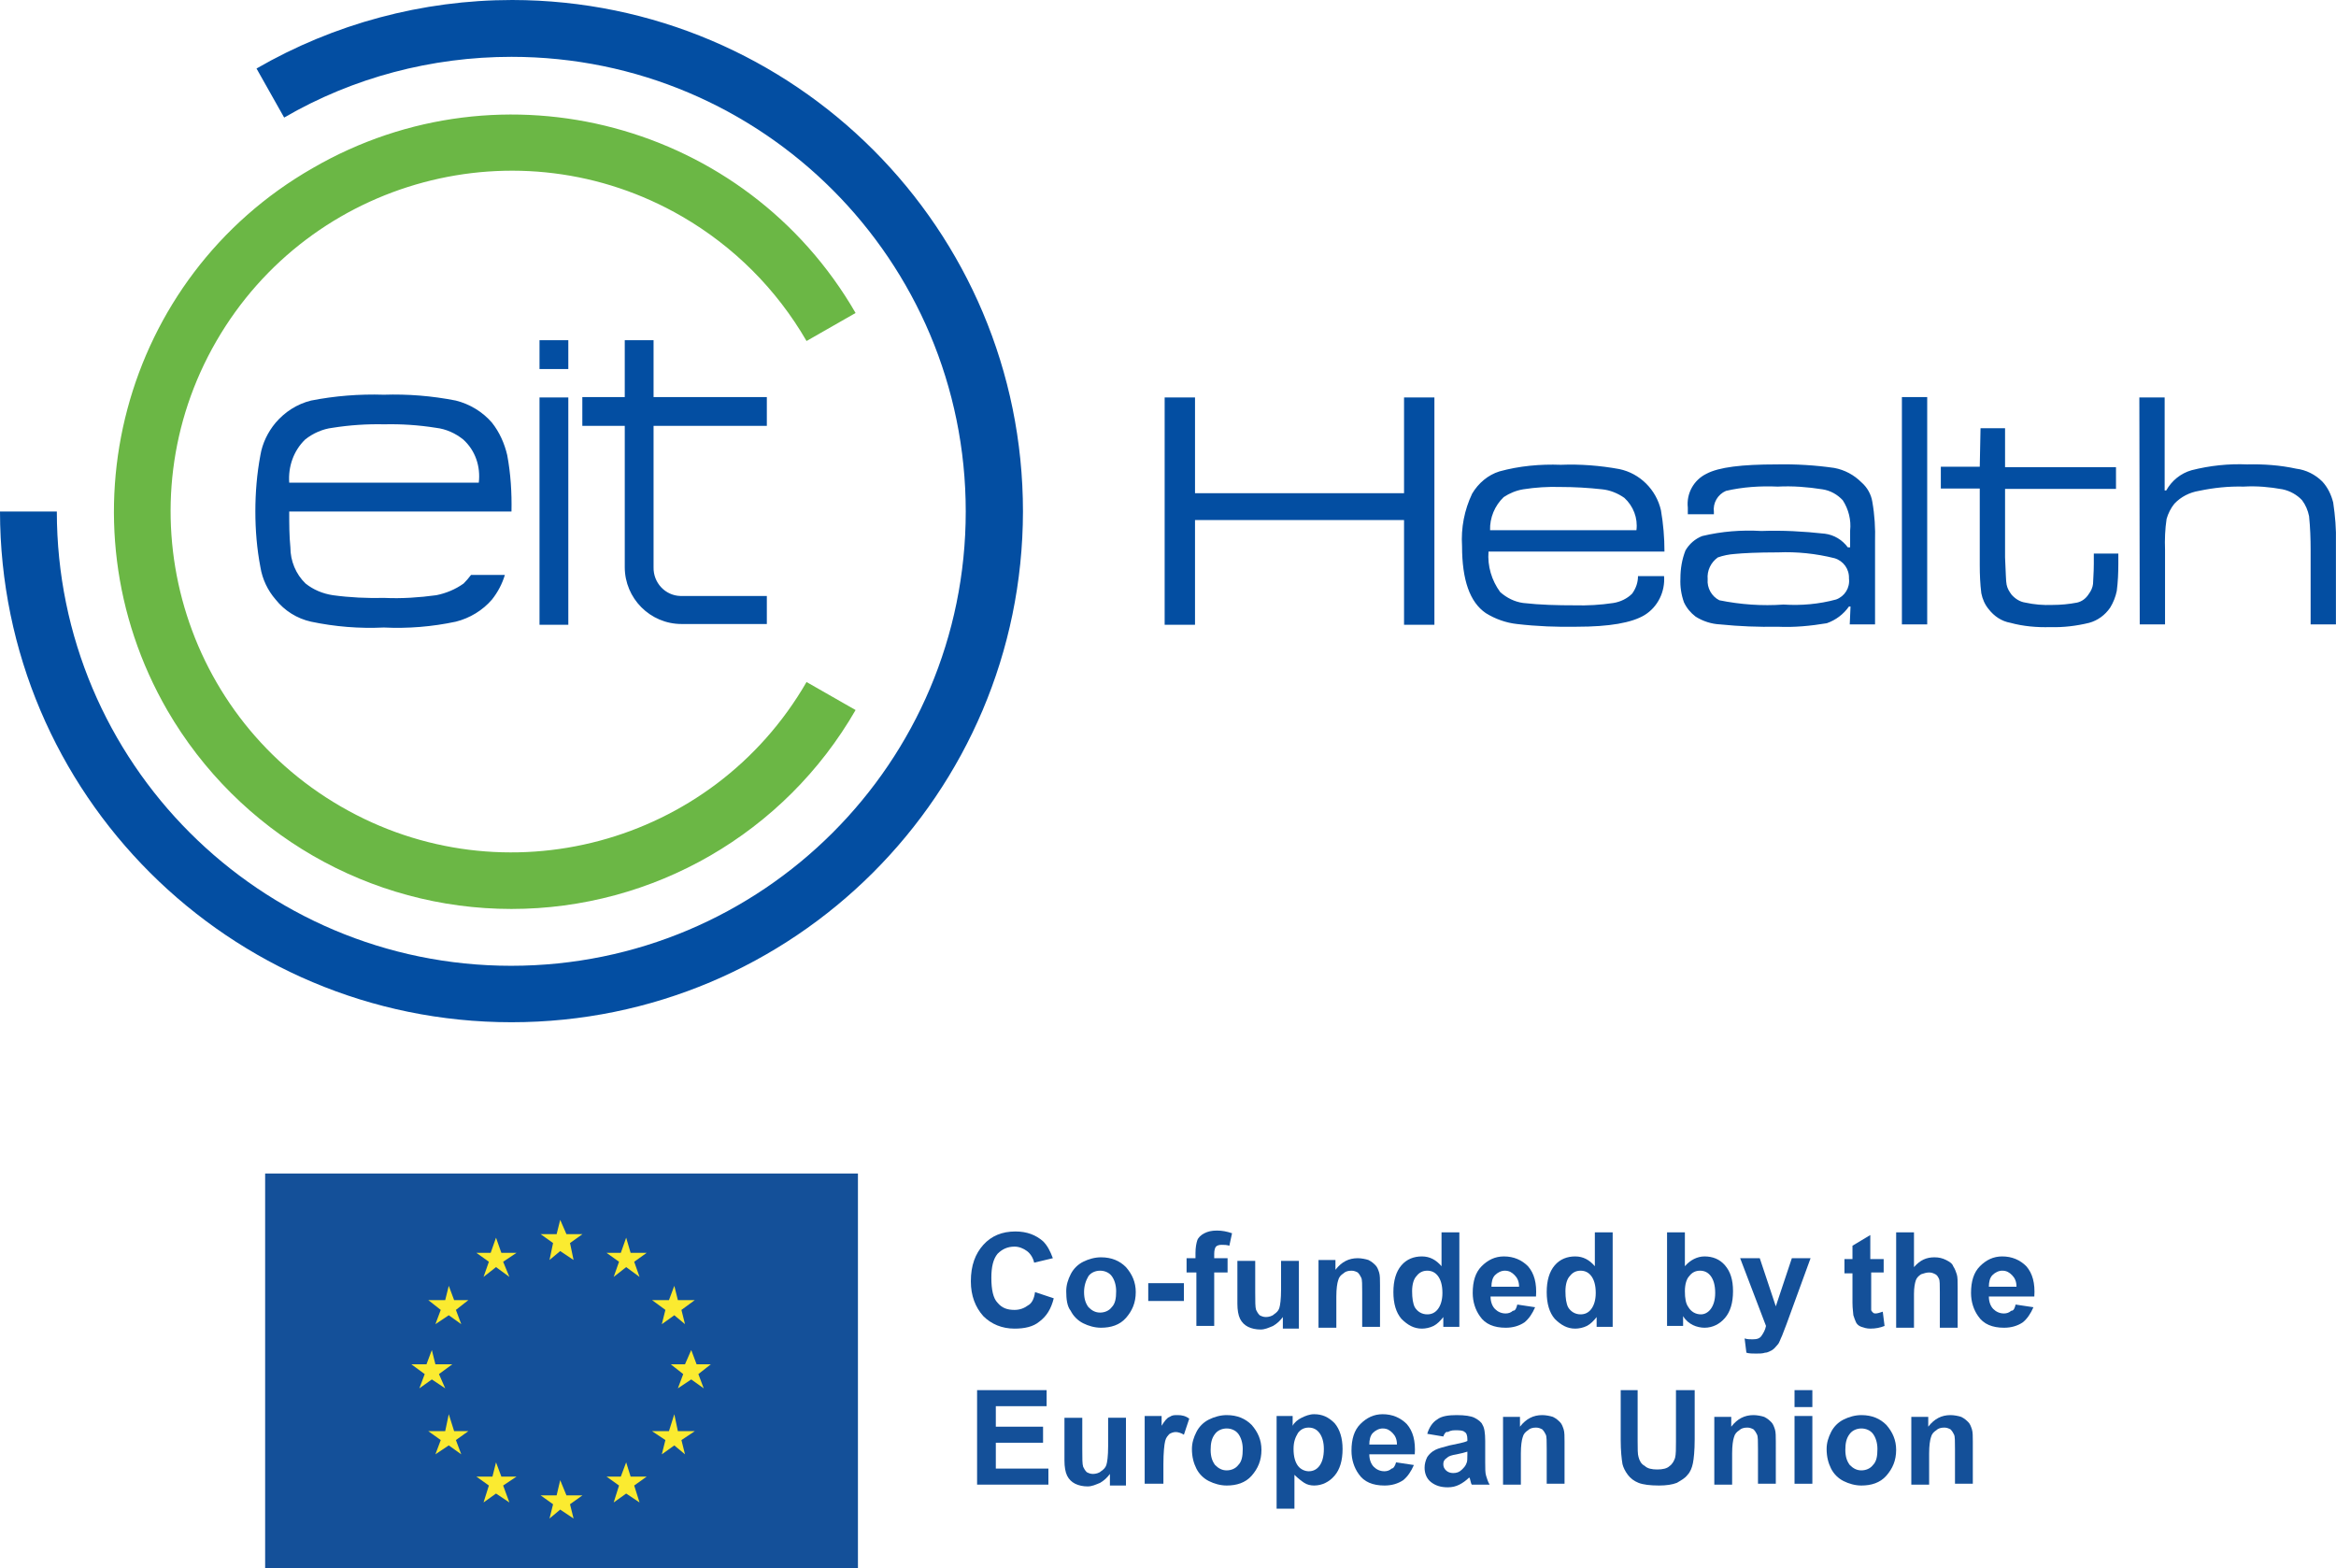 <?xml version="1.0" encoding="utf-8"?>
<!-- Generator: Adobe Illustrator 28.1.0, SVG Export Plug-In . SVG Version: 6.00 Build 0)  -->
<svg version="1.1" id="layer" xmlns="http://www.w3.org/2000/svg" xmlns:xlink="http://www.w3.org/1999/xlink" x="0px" y="0px"
	 viewBox="0 0 600.119 402.911" enable-background="new 0 0 600.119 402.911" xml:space="preserve">
<g>
	<path id="Path_3" fill="#034EA2" d="M131.4,262.6c72.5,0,131.3-58.7,131.4-131.2C262.8,58.9,204.1,0.1,131.6,0
		c-23.1,0-45.8,6.1-65.7,17.6L73,30.2c17.7-10.3,37.9-15.6,58.4-15.6c64.5,0,116.7,52.3,116.7,116.8s-52.3,116.7-116.8,116.7
		S14.6,195.8,14.6,131.4H0C0.1,203.9,58.9,262.6,131.4,262.6"/>
	<path id="Path_4" fill="#6BB745" d="M131.4,233.5c36.5,0,70.2-19.5,88.4-51.1l-12.6-7.2c-24.2,41.9-77.8,56.2-119.6,32
		c-41.9-24.2-56.2-77.8-32-119.6s77.8-56.2,119.6-32c13.3,7.7,24.3,18.7,32,32l12.6-7.2c-28.2-48.8-90.7-65.5-139.5-37.2
		c-48.9,28-65.5,90.5-37.3,139.3C61.3,214,94.9,233.5,131.4,233.5"/>
	<path fill="#034EA2" d="M138.6,87.4h7.4v7.4h-7.4V87.4z M138.6,102.1h7.4v58.4h-7.4V102.1z M160.5,87.4h7.4V102H197v7.4h-29.1v36.3
		c-0.1,4,3,7.3,6.9,7.4c0.1,0,0.2,0,0.3,0H197v7.2h-21.9c-8.1,0-14.6-6.6-14.6-14.6v-36.3h-10.9V102h10.9V87.4z M123,124H74.3
		c-0.3-4.1,1.1-8.2,4.1-11.1c2-1.6,4.5-2.7,7-3c4.4-0.7,8.9-1,13.3-0.9c4.5-0.1,8.9,0.2,13.3,0.9c2.6,0.3,5,1.4,7,3
		C122.1,115.7,123.5,119.8,123,124 M74.3,131.4h57.1c0.1-4.8-0.2-9.7-1.1-14.5c-0.7-3-2-5.9-3.9-8.3c-2.4-2.8-5.7-4.8-9.3-5.7
		c-6.1-1.2-12.3-1.7-18.5-1.5c-6.3-0.2-12.6,0.3-18.7,1.5c-3.6,0.9-6.7,2.9-9.1,5.7c-2,2.4-3.4,5.3-3.9,8.3
		c-0.9,4.8-1.3,9.6-1.3,14.5c0,4.8,0.4,9.6,1.3,14.3c0.5,3.1,1.9,6,3.9,8.3c2.3,2.9,5.5,4.9,9.1,5.7c6.2,1.3,12.4,1.8,18.7,1.5
		c6.2,0.3,12.4-0.2,18.5-1.5c3.6-0.9,6.9-2.9,9.3-5.7c1.5-1.9,2.6-4,3.3-6.3H121c-0.6,0.8-1.2,1.5-1.9,2.2c-2.1,1.5-4.5,2.5-7,3
		c-4.4,0.6-8.9,0.9-13.3,0.7c-4.5,0.1-8.9-0.1-13.3-0.7c-2.6-0.4-5-1.4-7-3c-2.5-2.4-3.9-5.8-3.9-9.3
		C74.3,137.7,74.3,134.5,74.3,131.4 M299.2,160.5h7.8v-26.9h53.7v26.9h7.8v-58.4h-7.8v24.6H307v-24.6h-7.8V160.5z M420.8,148h6.7
		c0.3,4-1.6,7.9-5,10c-3.3,2-9.1,3-17.4,3c-5.1,0.1-10.3-0.1-15.4-0.7c-2.8-0.3-5.6-1.3-8-2.8c-4.1-2.8-6.1-8.5-6.1-17.2
		c-0.3-4.7,0.6-9.3,2.6-13.5c1.6-2.7,4.1-4.8,7-5.7c5.1-1.4,10.4-1.9,15.8-1.7c5-0.2,10.1,0.2,15,1.1c5.3,1.1,9.5,5.3,10.7,10.6
		c0.6,3.5,0.9,7,0.9,10.6h-45.2c-0.3,3.7,0.8,7.4,3,10.4c1.7,1.5,3.7,2.5,5.9,2.8c4.4,0.5,8.8,0.6,13.2,0.6c3.3,0.1,6.7-0.1,10-0.6
		c1.8-0.3,3.5-1.1,4.8-2.4C420.3,151.1,420.8,149.6,420.8,148 M420.4,136.2c0.4-3.1-0.8-6.2-3.1-8.3c-1.7-1.2-3.7-2-5.7-2.2
		c-3.6-0.4-7.2-0.6-10.7-0.6c-3.2-0.1-6.4,0.1-9.6,0.6c-1.8,0.3-3.5,1-5,2c-2.3,2.2-3.6,5.3-3.5,8.5H420.4z M440.3,132.1h-6.7v-1.7
		c-0.4-3.6,1.5-7.1,4.8-8.7c3.2-1.7,9.1-2.4,18-2.4c5-0.1,9.9,0.2,14.8,0.9c2.7,0.5,5.1,1.8,7,3.7c1.5,1.3,2.5,3.1,2.8,5
		c0.6,3.4,0.8,6.8,0.7,10.2v21.3h-6.5l0.2-4.6H475c-1.4,2-3.4,3.5-5.7,4.3c-4.2,0.7-8.4,1.1-12.6,0.9c-4.9,0.1-9.9-0.1-14.8-0.6
		c-2.2-0.1-4.4-0.8-6.3-2c-1.3-1-2.3-2.2-3-3.7c-0.7-2-1-4-0.9-6.1c0-2.5,0.4-4.9,1.3-7.2c1-1.7,2.5-3,4.3-3.7
		c5-1.2,10.1-1.6,15.2-1.3c5.4-0.2,10.9,0.1,16.3,0.7c2.4,0.3,4.5,1.6,5.9,3.5h0.6v-4.3c0.3-2.7-0.4-5.5-1.9-7.8
		c-1.4-1.5-3.2-2.5-5.2-2.8c-3.8-0.6-7.6-0.9-11.5-0.7c-4.5-0.2-9,0.1-13.3,1.1c-2.1,0.9-3.4,3.1-3.1,5.4L440.3,132.1z M456.8,141.9
		c-5.4,0-9.1,0.2-11.1,0.4c-1.5,0.1-3,0.4-4.4,0.9c-1.8,1.3-2.8,3.4-2.6,5.6c-0.2,2.2,1,4.4,3,5.4c5.4,1.1,11,1.5,16.5,1.1
		c4.5,0.3,9.1-0.1,13.5-1.3c2.2-0.8,3.6-3,3.3-5.4c0.1-2.4-1.4-4.5-3.7-5.2C466.5,142.2,461.6,141.7,456.8,141.9 M488.6,160.4h6.5
		V102h-6.5V160.4z M508.6,119.9h-10v5.6h10v19.7c0,2.4,0.1,4.8,0.4,7.2c0.3,1.5,0.9,2.9,1.9,4.1c1.4,1.8,3.3,3.1,5.6,3.5
		c3.3,0.9,6.8,1.2,10.2,1.1c3.4,0.1,6.7-0.3,10-1.1c2.2-0.6,4.1-2,5.4-3.9c0.8-1.3,1.4-2.8,1.7-4.3c0.3-2.3,0.4-4.7,0.4-7v-2.6h-6.3
		v2.6c0,2.4-0.2,4.3-0.2,5.2c-0.1,0.9-0.5,1.8-1.1,2.6c-0.7,1.1-1.7,1.9-3,2.2c-2.1,0.4-4.2,0.6-6.3,0.6c-2.4,0.1-4.7-0.1-7-0.6
		c-1.4-0.2-2.6-1-3.5-2c-0.6-0.8-1.1-1.6-1.3-2.6c-0.2-0.9-0.2-3.1-0.4-7v-17.6h28.5V120h-28.5v-10h-6.3L508.6,119.9z M549.6,102.1
		h6.5V126h0.4c1.4-2.5,3.7-4.4,6.5-5.2c4.7-1.2,9.5-1.7,14.3-1.5c4.2-0.1,8.5,0.2,12.6,1.1c2.5,0.3,4.9,1.5,6.7,3.3
		c1.4,1.5,2.3,3.4,2.8,5.4c0.5,3.4,0.8,6.8,0.7,10.2v21.1h-6.5v-19.1c0-2.9-0.1-5.8-0.4-8.7c-0.3-1.5-0.9-2.9-1.8-4.1
		c-1.3-1.4-3.1-2.4-5-2.8c-3.3-0.6-6.6-0.9-10-0.7c-3.9-0.1-7.7,0.3-11.5,1.1c-2.4,0.4-4.6,1.5-6.3,3.3c-0.9,1.1-1.6,2.5-2,3.9
		c-0.4,2.6-0.5,5.3-0.4,8v19.1h-6.5L549.6,102.1z"/>
	<g>
		<polygon fill="#145099" points="68.114,402.911 220.404,402.911 220.404,301.46 68.114,301.46 		"/>
		<polygon fill="#FBEB30" points="141.168,323.674 143.916,321.384 147.351,323.674 146.435,319.323 149.641,317.033 
			145.519,317.033 143.916,313.369 143,317.033 138.878,317.033 142.084,319.323 		"/>
		<polygon fill="#FBEB30" points="124.221,328.025 127.427,325.506 130.862,328.025 129.259,324.132 132.695,321.842 
			128.801,321.842 127.427,317.949 126.053,321.842 122.389,321.842 125.595,324.132 		"/>
		<polygon fill="#FBEB30" points="115.29,330.315 114.374,333.979 110.023,333.979 113.229,336.499 111.855,340.163 115.29,337.873 
			118.496,340.163 117.122,336.499 120.328,333.979 116.664,333.979 		"/>
		<polygon fill="#FBEB30" points="110.939,354.361 114.374,356.651 112.771,352.987 116.206,350.468 111.855,350.468 
			110.939,346.804 109.565,350.468 105.672,350.468 109.107,352.987 107.733,356.651 		"/>
		<polygon fill="#FBEB30" points="116.664,367.644 115.29,363.292 114.374,367.644 110.023,367.644 113.229,369.934 
			111.855,373.598 115.29,371.308 118.496,373.598 117.122,369.934 120.328,367.644 		"/>
		<polygon fill="#FBEB30" points="128.801,379.323 127.427,375.659 126.511,379.323 122.389,379.323 125.595,381.613 
			124.221,385.964 127.427,383.674 130.862,385.964 129.259,381.613 132.695,379.323 		"/>
		<polygon fill="#FBEB30" points="145.519,384.132 143.916,380.239 143,384.132 138.878,384.132 142.084,386.422 141.168,390.086 
			143.916,387.796 147.351,390.086 146.435,386.422 149.641,384.132 		"/>
		<polygon fill="#FBEB30" points="162.007,379.323 160.862,375.659 159.488,379.323 155.824,379.323 159.03,381.613 
			157.656,385.964 160.862,383.674 164.298,385.964 162.924,381.613 166.13,379.323 		"/>
		<polygon fill="#FBEB30" points="174.145,367.644 173.229,363.292 171.855,367.644 167.504,367.644 170.939,369.934 
			170.023,373.598 173.229,371.308 175.977,373.598 175.061,369.934 178.496,367.644 		"/>
		<polygon fill="#FBEB30" points="182.618,350.468 178.954,350.468 177.58,346.804 175.977,350.468 172.313,350.468 
			175.519,352.987 174.145,356.651 177.58,354.361 180.786,356.651 179.412,352.987 		"/>
		<polygon fill="#FBEB30" points="170.023,340.163 173.229,337.873 175.977,340.163 175.061,336.499 178.496,333.979 
			174.145,333.979 173.229,330.315 171.855,333.979 167.504,333.979 170.939,336.499 		"/>
		<polygon fill="#FBEB30" points="160.862,317.949 159.488,321.842 155.824,321.842 159.03,324.132 157.656,328.025 
			160.862,325.506 164.298,328.025 162.924,324.132 166.13,321.842 162.007,321.842 		"/>
		<g>
			<path fill="#145099" d="M265.9,331.918l4.809,1.603c-0.687,2.748-1.832,4.58-3.664,5.954c-1.603,1.374-3.893,1.832-6.412,1.832
				c-3.206,0-5.954-1.145-8.015-3.206c-2.061-2.29-3.206-5.267-3.206-8.931c0-4.122,1.145-7.099,3.206-9.389
				c2.061-2.29,4.809-3.435,8.244-3.435c2.977,0,5.267,0.916,7.099,2.519c1.145,1.145,1.832,2.519,2.519,4.351l-4.809,1.145
				c-0.229-1.145-0.916-2.29-1.832-2.977c-0.916-0.687-2.061-1.145-3.206-1.145c-1.832,0-3.206,0.687-4.351,1.832
				c-1.145,1.374-1.603,3.435-1.603,6.183c0,2.977,0.458,5.267,1.603,6.412c1.145,1.374,2.519,1.832,4.351,1.832
				c1.374,0,2.519-0.458,3.435-1.145C264.984,334.895,265.672,333.75,265.9,331.918z"/>
			<path fill="#145099" d="M273.916,331.689c0-1.603,0.458-2.977,1.145-4.351c0.687-1.374,1.832-2.519,3.206-3.206
				c1.374-0.687,2.977-1.145,4.58-1.145c2.748,0,4.809,0.916,6.412,2.519c1.603,1.832,2.519,3.893,2.519,6.412
				c0,2.748-0.916,4.809-2.519,6.641s-3.893,2.519-6.412,2.519c-1.603,0-3.206-0.458-4.58-1.145
				c-1.374-0.687-2.519-1.832-3.206-3.206C274.145,335.582,273.916,333.75,273.916,331.689z M278.496,331.918
				c0,1.832,0.458,2.977,1.145,3.893c0.916,0.916,1.832,1.374,2.977,1.374c1.145,0,2.29-0.458,2.977-1.374
				c0.916-0.916,1.145-2.29,1.145-4.122c0-1.603-0.458-2.977-1.145-3.893c-0.687-0.916-1.832-1.374-2.977-1.374
				c-1.145,0-2.29,0.458-2.977,1.374C278.954,328.941,278.496,330.315,278.496,331.918z"/>
			<path fill="#145099" d="M294.984,334.208v-4.58h9.16v4.58H294.984z"/>
			<path fill="#145099" d="M304.603,323.216h2.519v-1.374c0-1.374,0.229-2.519,0.458-3.206c0.229-0.687,0.916-1.374,1.832-1.832
				s1.832-0.687,3.206-0.687s2.519,0.229,3.893,0.687l-0.687,3.206c-0.687-0.229-1.374-0.229-2.061-0.229
				c-0.687,0-1.145,0.229-1.374,0.458c-0.229,0.229-0.458,0.916-0.458,1.832v1.145h3.435v3.664h-3.435v13.74h-4.58v-13.74h-2.519
				v-3.664H304.603z"/>
			<path fill="#145099" d="M329.565,340.85v-2.519c-0.687,0.916-1.374,1.603-2.519,2.29c-1.145,0.458-2.061,0.916-3.206,0.916
				c-1.145,0-2.29-0.229-3.206-0.687s-1.603-1.145-2.061-2.061c-0.458-0.916-0.687-2.29-0.687-3.893v-10.992h4.58v8.015
				c0,2.519,0,3.893,0.229,4.58c0.229,0.458,0.458,0.916,0.916,1.374c0.458,0.229,0.916,0.458,1.603,0.458
				c0.687,0,1.603-0.229,2.061-0.687c0.687-0.458,1.145-0.916,1.374-1.603c0.229-0.687,0.458-2.29,0.458-4.809v-7.328h4.58v17.405
				h-4.122V340.85z"/>
			<path fill="#145099" d="M354.526,340.85h-4.58v-8.931c0-1.832,0-3.206-0.229-3.664c-0.229-0.458-0.458-0.916-0.916-1.374
				c-0.458-0.229-0.916-0.458-1.603-0.458c-0.916,0-1.603,0.229-2.061,0.687c-0.687,0.458-1.145,0.916-1.374,1.832
				c-0.229,0.687-0.458,2.061-0.458,4.122v8.015h-4.58v-17.405h4.351v2.519c1.603-2.061,3.435-2.977,5.725-2.977
				c0.916,0,2.061,0.229,2.748,0.458c0.916,0.458,1.374,0.916,1.832,1.374c0.458,0.458,0.687,1.145,0.916,1.832
				c0.229,0.687,0.229,1.832,0.229,3.206L354.526,340.85L354.526,340.85z"/>
			<path fill="#145099" d="M375.137,340.85h-4.351v-2.519c-0.687,0.916-1.603,1.832-2.519,2.29s-2.061,0.687-2.977,0.687
				c-2.061,0-3.664-0.916-5.267-2.519c-1.374-1.603-2.061-3.893-2.061-6.87c0-2.977,0.687-5.267,2.061-6.87s3.206-2.29,5.267-2.29
				c2.061,0,3.664,0.916,5.038,2.519v-8.702h4.58v24.275H375.137z M362.771,331.689c0,1.832,0.229,3.206,0.687,4.122
				c0.687,1.145,1.832,1.832,3.206,1.832c1.145,0,2.061-0.458,2.748-1.374c0.687-0.916,1.145-2.29,1.145-4.122
				c0-2.061-0.458-3.435-1.145-4.351c-0.687-0.916-1.603-1.374-2.748-1.374c-1.145,0-2.061,0.458-2.748,1.374
				C363.229,328.483,362.771,329.857,362.771,331.689z"/>
			<path fill="#145099" d="M389.793,335.124l4.58,0.687c-0.687,1.603-1.603,2.977-2.748,3.893c-1.374,0.916-2.977,1.374-4.809,1.374
				c-2.977,0-5.267-0.916-6.641-2.977c-1.145-1.603-1.832-3.664-1.832-5.954c0-2.977,0.687-5.267,2.29-6.87
				c1.603-1.603,3.435-2.519,5.725-2.519c2.519,0,4.58,0.916,6.183,2.519c1.603,1.832,2.29,4.351,2.061,7.786h-11.679
				c0,1.374,0.458,2.519,1.145,3.206c0.687,0.687,1.603,1.145,2.748,1.145c0.687,0,1.374-0.229,1.832-0.687
				C389.335,336.728,389.564,336.041,389.793,335.124z M390.251,330.544c0-1.374-0.458-2.29-1.145-2.977
				c-0.687-0.687-1.374-1.145-2.519-1.145c-0.916,0-1.832,0.458-2.519,1.145c-0.687,0.687-0.916,1.832-0.916,2.977H390.251z"/>
			<path fill="#145099" d="M414.526,340.85h-4.351v-2.519c-0.687,0.916-1.603,1.832-2.519,2.29s-2.061,0.687-2.977,0.687
				c-2.061,0-3.664-0.916-5.267-2.519c-1.374-1.603-2.061-3.893-2.061-6.87c0-2.977,0.687-5.267,2.061-6.87s3.206-2.29,5.267-2.29
				c2.061,0,3.664,0.916,5.038,2.519v-8.702h4.58v24.275H414.526z M402.16,331.689c0,1.832,0.229,3.206,0.687,4.122
				c0.687,1.145,1.832,1.832,3.206,1.832c1.145,0,2.061-0.458,2.748-1.374c0.687-0.916,1.145-2.29,1.145-4.122
				c0-2.061-0.458-3.435-1.145-4.351c-0.687-0.916-1.603-1.374-2.748-1.374c-1.145,0-2.061,0.458-2.748,1.374
				C402.618,328.483,402.16,329.857,402.16,331.689z"/>
			<path fill="#145099" d="M428.267,340.85v-24.275h4.58v8.702c1.374-1.603,3.206-2.519,5.038-2.519c2.061,0,3.893,0.687,5.267,2.29
				c1.374,1.603,2.061,3.664,2.061,6.641c0,2.977-0.687,5.267-2.061,6.87s-3.206,2.519-5.267,2.519
				c-0.916,0-2.061-0.229-2.977-0.687s-1.832-1.145-2.519-2.29v2.519h-4.122V340.85z M432.847,331.689
				c0,1.832,0.229,3.206,0.916,4.122c0.687,1.145,1.832,1.832,3.206,1.832c0.916,0,1.832-0.458,2.519-1.374
				c0.687-0.916,1.145-2.29,1.145-4.122c0-2.061-0.458-3.435-1.145-4.351c-0.687-0.916-1.603-1.374-2.748-1.374
				c-1.145,0-2.061,0.458-2.748,1.374C433.305,328.483,432.847,329.857,432.847,331.689z"/>
			<path fill="#145099" d="M447.045,323.216h5.038l4.122,12.366l4.122-12.366h4.809l-6.183,16.947l-1.145,2.977
				c-0.458,0.916-0.687,1.832-1.145,2.29s-0.687,0.916-1.374,1.374c-0.458,0.229-1.145,0.687-1.832,0.687
				c-0.687,0.229-1.374,0.229-2.29,0.229s-1.832,0-2.519-0.229l-0.458-3.664c0.687,0.229,1.374,0.229,2.061,0.229
				c1.145,0,1.832-0.229,2.29-0.916c0.458-0.687,0.916-1.374,1.145-2.519L447.045,323.216z"/>
			<path fill="#145099" d="M483.915,323.216v3.664h-3.206v7.099c0,1.374,0,2.29,0,2.519s0.229,0.458,0.458,0.687
				c0.229,0.229,0.458,0.229,0.687,0.229c0.458,0,1.145-0.229,1.832-0.458l0.458,3.664c-1.145,0.458-2.29,0.687-3.664,0.687
				c-0.916,0-1.603-0.229-2.29-0.458c-0.687-0.229-1.145-0.687-1.374-1.145c-0.229-0.458-0.458-1.145-0.687-1.832
				c0-0.458-0.229-1.603-0.229-3.206v-7.557h-2.061v-3.664h2.061v-3.435l4.58-2.748v6.183h3.435V323.216z"/>
			<path fill="#145099" d="M491.702,316.575v8.931c1.603-1.832,3.206-2.519,5.267-2.519c1.145,0,2.061,0.229,2.977,0.687
				c0.916,0.458,1.603,0.916,1.832,1.603c0.458,0.687,0.687,1.374,0.916,2.061c0.229,0.687,0.229,1.832,0.229,3.435v10.305h-4.58
				v-9.16c0-1.832,0-2.977-0.229-3.435c-0.229-0.458-0.458-0.916-0.916-1.145c-0.458-0.229-0.916-0.458-1.603-0.458
				c-0.687,0-1.374,0.229-2.061,0.458c-0.687,0.458-1.145,0.916-1.374,1.603s-0.458,1.832-0.458,3.435v8.702h-4.58v-24.504H491.702z
				"/>
			<path fill="#145099" d="M517.809,335.124l4.58,0.687c-0.687,1.603-1.603,2.977-2.748,3.893c-1.374,0.916-2.977,1.374-4.809,1.374
				c-2.977,0-5.267-0.916-6.641-2.977c-1.145-1.603-1.832-3.664-1.832-5.954c0-2.977,0.687-5.267,2.29-6.87
				c1.603-1.603,3.435-2.519,5.725-2.519c2.519,0,4.58,0.916,6.183,2.519c1.603,1.832,2.29,4.351,2.061,7.786h-11.679
				c0,1.374,0.458,2.519,1.145,3.206c0.687,0.687,1.603,1.145,2.748,1.145c0.687,0,1.374-0.229,1.832-0.687
				C517.351,336.728,517.58,336.041,517.809,335.124z M518.038,330.544c0-1.374-0.458-2.29-1.145-2.977
				c-0.687-0.687-1.374-1.145-2.519-1.145c-0.916,0-1.832,0.458-2.519,1.145c-0.687,0.687-0.916,1.832-0.916,2.977H518.038z"/>
			<path fill="#145099" d="M251.015,381.155v-24.046h17.863v4.122h-13.053v5.267h12.137v4.122h-12.137v6.641h13.511v4.122h-18.321
				V381.155z"/>
			<path fill="#145099" d="M285.137,381.155v-2.519c-0.687,0.916-1.374,1.603-2.519,2.29c-1.145,0.458-2.061,0.916-3.206,0.916
				c-1.145,0-2.29-0.229-3.206-0.687s-1.603-1.145-2.061-2.061c-0.458-0.916-0.687-2.29-0.687-3.893v-10.992h4.58v8.015
				c0,2.519,0,3.893,0.229,4.58c0.229,0.458,0.458,0.916,0.916,1.374c0.458,0.229,0.916,0.458,1.603,0.458
				c0.687,0,1.603-0.229,2.061-0.687c0.687-0.458,1.145-0.916,1.374-1.603c0.229-0.687,0.458-2.29,0.458-4.809v-7.328h4.58v17.405
				h-4.122V381.155z"/>
			<path fill="#145099" d="M298.649,381.155h-4.58V363.75h4.351v2.519c0.687-1.145,1.374-2.061,2.061-2.29
				c0.687-0.458,1.145-0.458,2.061-0.458c1.145,0,2.061,0.229,2.977,0.916l-1.374,4.122c-0.687-0.458-1.603-0.687-2.061-0.687
				c-0.687,0-1.145,0.229-1.603,0.458c-0.458,0.458-0.916,0.916-1.145,1.832c-0.229,0.916-0.458,2.977-0.458,5.954v5.038H298.649z"
				/>
			<path fill="#145099" d="M306.206,372.224c0-1.603,0.458-2.977,1.145-4.351c0.687-1.374,1.832-2.519,3.206-3.206
				c1.374-0.687,2.977-1.145,4.58-1.145c2.748,0,4.809,0.916,6.412,2.519c1.603,1.832,2.519,3.893,2.519,6.412
				c0,2.748-0.916,4.809-2.519,6.641c-1.603,1.832-3.893,2.519-6.412,2.519c-1.603,0-3.206-0.458-4.58-1.145
				s-2.519-1.832-3.206-3.206C306.664,375.888,306.206,374.285,306.206,372.224z M311.015,372.453c0,1.832,0.458,2.977,1.145,3.893
				c0.916,0.916,1.832,1.374,2.977,1.374c1.145,0,2.29-0.458,2.977-1.374c0.916-0.916,1.145-2.29,1.145-4.122
				c0-1.603-0.458-2.977-1.145-3.893c-0.687-0.916-1.832-1.374-2.977-1.374c-1.145,0-2.29,0.458-2.977,1.374
				C311.244,369.476,311.015,370.85,311.015,372.453z"/>
			<path fill="#145099" d="M327.732,363.75h4.351v2.519c0.458-0.916,1.374-1.603,2.29-2.061s2.061-0.916,3.206-0.916
				c2.061,0,3.664,0.687,5.267,2.29c1.374,1.603,2.061,3.893,2.061,6.641c0,2.977-0.687,5.267-2.061,6.87
				c-1.374,1.603-3.206,2.519-5.267,2.519c-0.916,0-1.832-0.229-2.519-0.687c-0.687-0.458-1.603-1.145-2.519-2.061v8.702h-4.58
				V363.75H327.732z M332.313,372.224c0,2.061,0.458,3.435,1.145,4.351c0.687,0.916,1.832,1.374,2.748,1.374
				c1.145,0,2.061-0.458,2.748-1.374c0.687-0.916,1.145-2.29,1.145-4.351c0-1.832-0.458-3.206-1.145-4.122
				c-0.687-0.916-1.603-1.374-2.748-1.374c-1.145,0-2.061,0.458-2.748,1.374C332.771,369.247,332.313,370.392,332.313,372.224z"/>
			<path fill="#145099" d="M358.648,375.659l4.58,0.687c-0.687,1.603-1.603,2.977-2.748,3.893c-1.374,0.916-2.977,1.374-4.809,1.374
				c-2.977,0-5.267-0.916-6.641-2.977c-1.145-1.603-1.832-3.664-1.832-5.954c0-2.977,0.687-5.267,2.29-6.87s3.435-2.519,5.725-2.519
				c2.519,0,4.58,0.916,6.183,2.519c1.603,1.832,2.29,4.351,2.061,7.786h-11.679c0,1.374,0.458,2.519,1.145,3.206
				c0.687,0.687,1.603,1.145,2.748,1.145c0.687,0,1.374-0.229,1.832-0.687C357.961,377.262,358.419,376.575,358.648,375.659z
				 M358.877,371.079c0-1.374-0.458-2.29-1.145-2.977c-0.687-0.687-1.374-1.145-2.519-1.145c-0.916,0-1.832,0.458-2.519,1.145
				c-0.687,0.687-0.916,1.832-0.916,2.977H358.877z"/>
			<path fill="#145099" d="M370.786,369.018l-4.122-0.687c0.458-1.603,1.374-2.977,2.519-3.664c1.145-0.916,2.977-1.145,5.038-1.145
				c2.061,0,3.664,0.229,4.58,0.687c0.916,0.458,1.832,1.145,2.061,1.832c0.458,0.687,0.687,2.061,0.687,4.122v5.496
				c0,1.603,0,2.748,0.229,3.435c0.229,0.687,0.458,1.603,0.916,2.29h-4.58c-0.229-0.229-0.229-0.687-0.458-1.374
				c0-0.229-0.229-0.458-0.229-0.458c-0.687,0.687-1.603,1.374-2.519,1.832s-1.832,0.687-2.977,0.687
				c-1.832,0-3.206-0.458-4.351-1.374c-1.145-0.916-1.603-2.29-1.603-3.664c0-0.916,0.229-1.832,0.687-2.748
				c0.458-0.687,1.145-1.374,2.061-1.832c0.916-0.458,2.061-0.687,3.664-1.145c2.061-0.458,3.664-0.687,4.58-1.145v-0.458
				c0-0.916-0.229-1.603-0.687-1.832c-0.458-0.458-1.374-0.458-2.519-0.458c-0.916,0-1.374,0.229-1.832,0.458
				C371.473,367.644,371.015,368.331,370.786,369.018z M376.969,372.911c-0.687,0.229-1.603,0.458-2.748,0.687
				c-1.374,0.229-2.061,0.458-2.519,0.916c-0.687,0.458-0.916,0.916-0.916,1.603c0,0.687,0.229,1.145,0.687,1.603
				c0.458,0.458,1.145,0.687,1.832,0.687c0.916,0,1.603-0.229,2.29-0.916c0.458-0.458,0.916-0.916,1.145-1.603
				c0.229-0.458,0.229-1.145,0.229-2.29L376.969,372.911L376.969,372.911z"/>
			<path fill="#145099" d="M401.931,381.155h-4.58v-8.931c0-1.832,0-3.206-0.229-3.664c-0.229-0.458-0.458-0.916-0.916-1.374
				c-0.458-0.229-0.916-0.458-1.603-0.458c-0.916,0-1.603,0.229-2.061,0.687c-0.687,0.458-1.145,0.916-1.374,1.832
				c-0.229,0.687-0.458,2.061-0.458,4.122v8.015h-4.58v-17.405h4.351v2.519c1.603-2.061,3.435-2.977,5.725-2.977
				c0.916,0,2.061,0.229,2.748,0.458c0.916,0.458,1.374,0.916,1.832,1.374c0.458,0.458,0.687,1.145,0.916,1.832
				c0.229,0.687,0.229,1.832,0.229,3.206L401.931,381.155L401.931,381.155z"/>
			<path fill="#145099" d="M415.9,357.109h4.809v13.053c0,2.061,0,3.435,0.229,4.122c0.229,0.916,0.687,1.832,1.603,2.29
				c0.687,0.687,1.832,0.916,3.206,0.916s2.519-0.229,3.206-0.916c0.687-0.458,1.145-1.374,1.374-2.061
				c0.229-0.916,0.229-2.29,0.229-4.122v-13.282h4.809v12.595c0,2.977-0.229,5.038-0.458,6.183c-0.229,1.145-0.687,2.29-1.374,2.977
				c-0.687,0.916-1.603,1.374-2.748,2.061c-1.145,0.458-2.748,0.687-4.58,0.687c-2.29,0-4.122-0.229-5.267-0.687
				c-1.145-0.458-2.061-1.145-2.748-2.061c-0.687-0.916-1.145-1.832-1.374-2.748c-0.229-1.374-0.458-3.435-0.458-6.183v-12.824
				H415.9z"/>
			<path fill="#145099" d="M456.206,381.155h-4.58v-8.931c0-1.832,0-3.206-0.229-3.664c-0.229-0.458-0.458-0.916-0.916-1.374
				c-0.458-0.229-0.916-0.458-1.603-0.458c-0.916,0-1.603,0.229-2.061,0.687c-0.687,0.458-1.145,0.916-1.374,1.832
				c-0.229,0.687-0.458,2.061-0.458,4.122v8.015h-4.58v-17.405h4.351v2.519c1.603-2.061,3.435-2.977,5.725-2.977
				c0.916,0,2.061,0.229,2.748,0.458c0.916,0.458,1.374,0.916,1.832,1.374c0.458,0.458,0.687,1.145,0.916,1.832
				c0.229,0.687,0.229,1.832,0.229,3.206L456.206,381.155L456.206,381.155z"/>
			<path fill="#145099" d="M461.015,361.46v-4.351h4.58v4.351H461.015z M461.015,381.155V363.75h4.58v17.405H461.015z"/>
			<path fill="#145099" d="M469.259,372.224c0-1.603,0.458-2.977,1.145-4.351c0.687-1.374,1.832-2.519,3.206-3.206
				c1.374-0.687,2.977-1.145,4.58-1.145c2.748,0,4.809,0.916,6.412,2.519c1.603,1.832,2.519,3.893,2.519,6.412
				c0,2.748-0.916,4.809-2.519,6.641c-1.603,1.832-3.893,2.519-6.412,2.519c-1.603,0-3.206-0.458-4.58-1.145
				s-2.519-1.832-3.206-3.206C469.717,375.888,469.259,374.285,469.259,372.224z M474.068,372.453c0,1.832,0.458,2.977,1.145,3.893
				c0.916,0.916,1.832,1.374,2.977,1.374c1.145,0,2.29-0.458,2.977-1.374c0.916-0.916,1.145-2.29,1.145-4.122
				c0-1.603-0.458-2.977-1.145-3.893c-0.687-0.916-1.832-1.374-2.977-1.374c-1.145,0-2.29,0.458-2.977,1.374
				C474.297,369.476,474.068,370.85,474.068,372.453z"/>
			<path fill="#145099" d="M506.816,381.155h-4.58v-8.931c0-1.832,0-3.206-0.229-3.664c-0.229-0.458-0.458-0.916-0.916-1.374
				c-0.458-0.229-0.916-0.458-1.603-0.458c-0.916,0-1.603,0.229-2.061,0.687c-0.687,0.458-1.145,0.916-1.374,1.832
				c-0.229,0.687-0.458,2.061-0.458,4.122v8.015h-4.58v-17.405h4.351v2.519c1.603-2.061,3.435-2.977,5.725-2.977
				c0.916,0,2.061,0.229,2.748,0.458c0.916,0.458,1.374,0.916,1.832,1.374c0.458,0.458,0.687,1.145,0.916,1.832
				c0.229,0.687,0.229,1.832,0.229,3.206L506.816,381.155L506.816,381.155z"/>
		</g>
	</g>
</g>
</svg>
